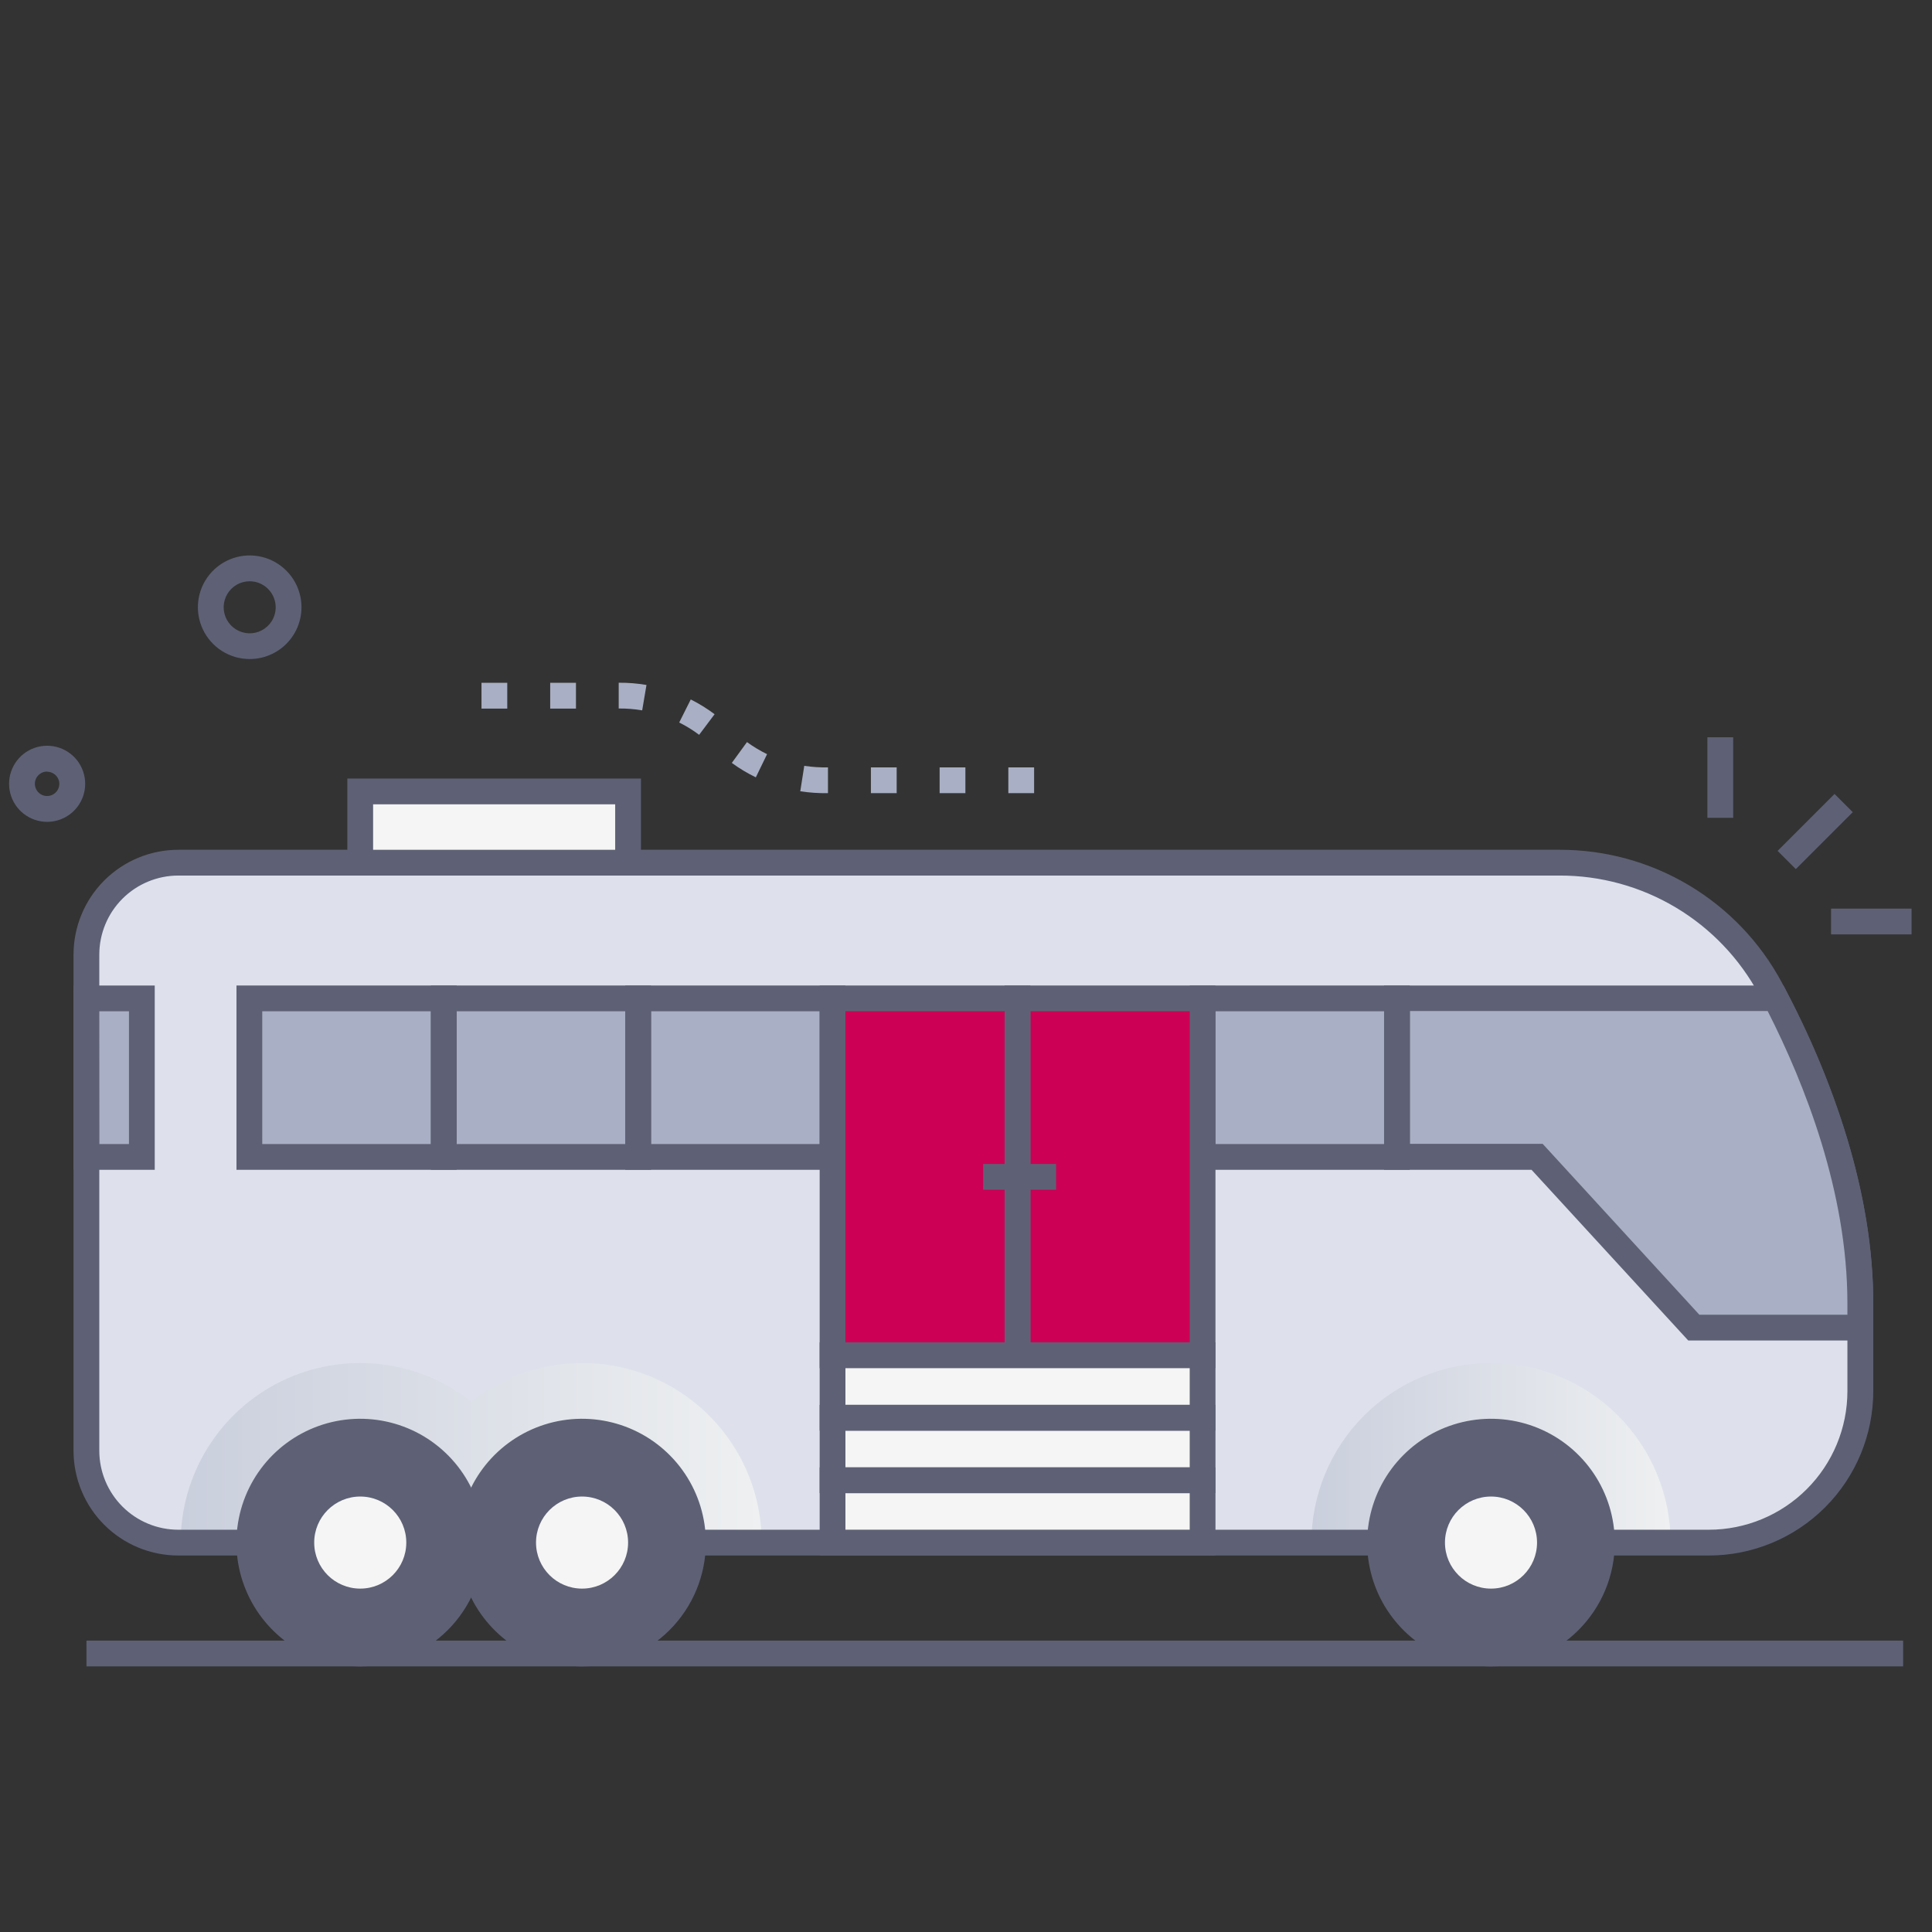 <svg xmlns="http://www.w3.org/2000/svg" width="160" height="160" viewBox="0 0 160 160" fill="none"><rect x="0" y="0" width="160" height="160" fill="#333333" stroke="none"/><path d="M3.902 68.061C3.202 68.061 2.522 67.828 1.969 67.398C1.416 66.968 1.022 66.366 0.849 65.688C0.677 65.009 0.735 64.292 1.015 63.65C1.295 63.009 1.78 62.478 2.395 62.143C3.01 61.808 3.719 61.687 4.41 61.8C5.101 61.913 5.735 62.252 6.212 62.765C6.688 63.278 6.98 63.935 7.042 64.633C7.103 65.331 6.931 66.029 6.552 66.617C6.266 67.06 5.874 67.425 5.411 67.677C4.948 67.929 4.429 68.061 3.902 68.061ZM3.902 63.897C3.692 63.896 3.488 63.961 3.316 64.081C3.145 64.202 3.015 64.373 2.945 64.571C2.874 64.769 2.867 64.983 2.924 65.185C2.981 65.387 3.099 65.566 3.262 65.698C3.425 65.83 3.625 65.908 3.834 65.922C4.044 65.935 4.252 65.883 4.431 65.774C4.609 65.664 4.75 65.501 4.832 65.308C4.914 65.115 4.935 64.902 4.891 64.697C4.838 64.474 4.713 64.275 4.534 64.132C4.356 63.989 4.134 63.91 3.906 63.907L3.902 63.897Z" fill="#5E6175"></path><path d="M20.67 54.578C19.861 54.577 19.069 54.346 18.385 53.914C17.701 53.481 17.154 52.864 16.806 52.134C16.458 51.403 16.323 50.589 16.418 49.786C16.513 48.982 16.834 48.222 17.342 47.593C17.851 46.964 18.527 46.491 19.293 46.23C20.059 45.968 20.883 45.929 21.67 46.116C22.457 46.303 23.175 46.709 23.741 47.287C24.308 47.865 24.699 48.591 24.87 49.382C25.006 50.009 24.999 50.657 24.851 51.281C24.703 51.905 24.416 52.487 24.013 52.986C23.61 53.484 23.101 53.886 22.522 54.161C21.944 54.437 21.311 54.58 20.67 54.578ZM20.67 48.138C20.296 48.139 19.93 48.237 19.605 48.423C19.282 48.609 19.012 48.876 18.822 49.198C18.632 49.52 18.529 49.886 18.523 50.259C18.518 50.633 18.609 51.001 18.788 51.329C18.968 51.656 19.23 51.931 19.548 52.127C19.866 52.323 20.229 52.433 20.602 52.447C20.976 52.46 21.346 52.376 21.677 52.203C22.008 52.029 22.288 51.773 22.491 51.459C22.699 51.133 22.816 50.756 22.829 50.369C22.843 49.982 22.751 49.598 22.565 49.258C22.379 48.919 22.105 48.635 21.771 48.438C21.438 48.241 21.057 48.137 20.67 48.138Z" fill="#5E6175"></path><path d="M154.061 107.915V115.209C154.059 118.536 152.737 121.725 150.385 124.077C148.033 126.429 144.844 127.751 141.517 127.753H14.767C13.768 127.754 12.778 127.557 11.855 127.175C10.931 126.793 10.092 126.233 9.386 125.526C8.679 124.82 8.118 123.981 7.736 123.058C7.353 122.135 7.156 121.145 7.156 120.146V79.047C7.156 78.048 7.353 77.058 7.736 76.135C8.118 75.213 8.679 74.374 9.386 73.668C10.093 72.962 10.932 72.402 11.855 72.02C12.778 71.638 13.768 71.442 14.767 71.443H129.144C132.73 71.437 136.25 72.404 139.328 74.242C142.407 76.08 144.929 78.719 146.624 81.878C146.767 82.141 146.905 82.411 147.048 82.682C150.558 89.446 154.061 98.544 154.061 107.915Z" fill="#DEE1EC"></path><g style="mix-blend-mode:multiply"><path d="M63.08 127.753H14.961C14.96 124.962 15.744 122.228 17.224 119.862C18.704 117.496 20.82 115.594 23.33 114.374C25.84 113.155 28.643 112.666 31.418 112.965C34.193 113.263 36.828 114.337 39.021 116.063C41.214 114.337 43.849 113.263 46.623 112.965C49.398 112.666 52.201 113.155 54.711 114.374C57.221 115.594 59.337 117.496 60.818 119.862C62.298 122.228 63.082 124.962 63.08 127.753Z" fill="url(#paint0_linear_417_93)"></path><path d="M138.354 127.753H108.607C108.607 123.809 110.174 120.026 112.964 117.236C115.753 114.447 119.536 112.88 123.481 112.88C127.425 112.88 131.208 114.447 133.998 117.236C136.787 120.026 138.354 123.809 138.354 127.753Z" fill="url(#paint1_linear_417_93)"></path></g><path d="M141.518 128.82H14.768C12.467 128.819 10.261 127.905 8.634 126.279C7.007 124.652 6.092 122.447 6.09 120.146V79.047C6.093 76.747 7.008 74.542 8.635 72.916C10.262 71.291 12.468 70.377 14.768 70.376H129.145C132.925 70.365 136.637 71.382 139.882 73.32C143.128 75.258 145.785 78.043 147.567 81.377C151.871 89.325 155.136 98.946 155.136 107.915V115.21C155.133 118.82 153.697 122.281 151.144 124.833C148.59 127.385 145.128 128.819 141.518 128.82ZM14.768 72.51C13.034 72.511 11.371 73.2 10.144 74.425C8.917 75.651 8.227 77.313 8.224 79.047V120.146C8.226 121.881 8.916 123.544 10.143 124.77C11.37 125.996 13.033 126.685 14.768 126.686H141.518C144.561 126.685 147.479 125.475 149.631 123.323C151.783 121.171 152.993 118.253 152.995 115.21V107.915C152.995 99.312 149.826 90.044 145.683 82.387C144.081 79.395 141.696 76.895 138.783 75.155C135.87 73.415 132.538 72.501 129.145 72.51H14.768Z" fill="#5E6175"></path><path d="M154.061 107.915V109.949H140.265L127.287 95.812H115.689V82.682H147.04C150.557 89.446 154.061 98.544 154.061 107.915Z" fill="#A9AFC4"></path><path d="M115.694 82.682H99.594V95.812H115.694V82.682Z" fill="#A9AFC4"></path><path d="M68.95 82.682H52.85V95.812H68.95V82.682Z" fill="#A9AFC4"></path><path d="M52.85 82.682H36.75V95.812H52.85V82.682Z" fill="#A9AFC4"></path><path d="M36.751 82.682H20.65V95.812H36.751V82.682Z" fill="#A9AFC4"></path><path d="M11.743 82.682H7.162V95.812H11.743V82.682Z" fill="#A9AFC4"></path><path d="M155.128 111.016H139.814L126.836 96.879H114.623V81.615H147.699C151.899 89.699 155.135 98.736 155.135 107.933L155.128 111.016ZM140.735 108.882H152.994V107.915C152.994 98.729 149.473 89.802 146.39 83.731H116.757V94.728H127.757L140.735 108.882Z" fill="#5E6175"></path><path d="M116.758 96.879H98.527V81.615H116.758V96.879ZM100.661 94.745H114.624V83.749H100.661V94.745Z" fill="#5E6175"></path><path d="M70.014 96.879H51.783V81.615H70.014V96.879ZM53.917 94.745H67.88V83.749H53.917V94.745Z" fill="#5E6175"></path><path d="M53.918 96.879H35.684V81.615H53.918V96.879ZM37.818 94.745H51.784V83.749H37.818V94.745Z" fill="#5E6175"></path><path d="M37.818 96.879H19.584V81.615H37.818V96.879ZM21.718 94.745H35.684V83.749H21.718V94.745Z" fill="#5E6175"></path><path d="M12.815 96.879H6.09V81.615H12.815V96.879ZM8.231 94.745H10.681V83.749H8.224L8.231 94.745Z" fill="#5E6175"></path><path d="M84.269 82.682H68.947V112.24H84.269V82.682Z" fill="#CC0054"></path><path d="M99.589 82.682H84.268V112.24H99.589V82.682Z" fill="#CC0054"></path><path d="M85.336 113.307H67.881V81.615H85.336V113.307ZM70.015 111.173H83.202V83.749H70.015V111.173Z" fill="#5E6175"></path><path d="M100.66 113.307H83.201V81.615H100.66V113.307ZM85.335 111.173H98.526V83.749H85.335V111.173Z" fill="#5E6175"></path><path d="M99.59 112.24H68.947V117.411H99.59V112.24Z" fill="#F5F5F5"></path><path d="M99.59 117.411H68.947V122.582H99.59V117.411Z" fill="#F5F5F5"></path><path d="M99.59 122.582H68.947V127.753H99.59V122.582Z" fill="#F5F5F5"></path><path d="M100.661 118.478H67.881V111.173H100.661V118.478ZM70.015 116.344H98.527V113.307H70.015V116.344Z" fill="#5E6175"></path><path d="M100.661 123.656H67.881V116.344H100.661V123.656ZM70.015 121.522H98.527V118.485H70.015V121.522Z" fill="#5E6175"></path><path d="M100.661 128.817H67.881V121.522H100.661V128.817ZM70.015 126.683H98.527V123.656H70.015V126.683Z" fill="#5E6175"></path><path d="M52.016 65.543H29.834V71.443H52.016V65.543Z" fill="#F5F5F5"></path><path d="M53.081 72.51H28.766V64.476H53.081V72.51ZM30.899 70.376H50.947V66.61H30.899V70.376Z" fill="#5E6175"></path><path d="M157.609 135.869H7.162V138.003H157.609V135.869Z" fill="#5E6175"></path><path d="M151.928 65.75L147.213 70.465L148.722 71.974L153.437 67.259L151.928 65.75Z" fill="#5E6175"></path><path d="M143.534 61.058H141.4V67.727H143.534V61.058Z" fill="#5E6175"></path><path d="M158.307 75.249H151.639V77.382H158.307V75.249Z" fill="#5E6175"></path><path d="M85.64 65.685H83.506V63.551H85.64V65.685ZM79.95 65.685H77.816V63.551H79.95V65.685ZM74.259 65.685H72.125V63.551H74.259V65.685ZM68.569 65.685C67.801 65.699 67.034 65.647 66.275 65.529L66.606 63.423C67.255 63.521 67.912 63.564 68.569 63.551V65.685ZM62.594 64.376C61.897 64.038 61.231 63.639 60.606 63.181L61.861 61.456C62.386 61.838 62.943 62.172 63.526 62.456L62.594 64.376ZM57.899 60.855C57.382 60.465 56.829 60.124 56.249 59.835L57.206 57.925C57.899 58.273 58.56 58.682 59.18 59.148L57.899 60.855ZM53.183 58.828C52.541 58.72 51.89 58.669 51.238 58.675V56.541C52.009 56.534 52.779 56.596 53.539 56.726L53.183 58.828ZM47.699 58.682H45.565V56.548H47.699V58.682ZM42.009 58.682H39.875V56.548H42.009V58.682Z" fill="#A9AFC4"></path><path d="M29.833 136.936C34.907 136.936 39.019 132.823 39.019 127.75C39.019 122.676 34.907 118.563 29.833 118.563C24.759 118.563 20.646 122.676 20.646 127.75C20.646 132.823 24.759 136.936 29.833 136.936Z" fill="#5E6175"></path><path d="M29.834 131.562C31.94 131.562 33.647 129.855 33.647 127.75C33.647 125.644 31.94 123.937 29.834 123.937C27.728 123.937 26.021 125.644 26.021 127.75C26.021 129.855 27.728 131.562 29.834 131.562Z" fill="#F5F5F5"></path><path d="M29.834 138.003C27.805 138.003 25.823 137.402 24.137 136.275C22.451 135.148 21.137 133.547 20.361 131.674C19.584 129.8 19.381 127.738 19.777 125.749C20.173 123.76 21.149 121.933 22.583 120.499C24.017 119.066 25.844 118.089 27.833 117.693C29.822 117.298 31.884 117.501 33.757 118.277C35.631 119.053 37.232 120.367 38.359 122.053C39.486 123.739 40.087 125.722 40.087 127.75C40.084 130.468 39.003 133.075 37.081 134.997C35.158 136.919 32.552 138 29.834 138.003ZM29.834 119.634C28.227 119.634 26.657 120.11 25.322 121.002C23.987 121.895 22.946 123.163 22.332 124.647C21.717 126.131 21.557 127.764 21.87 129.339C22.184 130.914 22.957 132.361 24.093 133.496C25.229 134.631 26.676 135.404 28.252 135.717C29.827 136.03 31.46 135.869 32.943 135.254C34.427 134.639 35.695 133.597 36.586 132.262C37.478 130.926 37.954 129.356 37.953 127.75C37.95 125.598 37.094 123.534 35.572 122.013C34.049 120.491 31.986 119.636 29.834 119.634Z" fill="#5E6175"></path><path d="M48.202 136.936C53.276 136.936 57.389 132.823 57.389 127.75C57.389 122.676 53.276 118.563 48.202 118.563C43.129 118.563 39.016 122.676 39.016 127.75C39.016 132.823 43.129 136.936 48.202 136.936Z" fill="#5E6175"></path><path d="M48.203 131.562C50.309 131.562 52.016 129.855 52.016 127.75C52.016 125.644 50.309 123.937 48.203 123.937C46.098 123.937 44.391 125.644 44.391 127.75C44.391 129.855 46.098 131.562 48.203 131.562Z" fill="#F5F5F5"></path><path d="M48.203 138.003C46.175 138.003 44.192 137.402 42.506 136.275C40.82 135.148 39.506 133.547 38.73 131.674C37.954 129.8 37.751 127.738 38.146 125.749C38.542 123.76 39.518 121.933 40.952 120.499C42.386 119.066 44.213 118.089 46.202 117.693C48.191 117.298 50.253 117.501 52.126 118.277C54 119.053 55.601 120.367 56.728 122.053C57.855 123.739 58.456 125.722 58.456 127.75C58.453 130.468 57.372 133.075 55.45 134.997C53.528 136.919 50.921 138 48.203 138.003ZM48.203 119.634C46.597 119.634 45.027 120.11 43.691 121.002C42.356 121.895 41.315 123.163 40.701 124.647C40.086 126.131 39.926 127.764 40.239 129.339C40.553 130.914 41.327 132.361 42.462 133.496C43.598 134.631 45.045 135.404 46.621 135.717C48.196 136.03 49.829 135.869 51.312 135.254C52.796 134.639 54.064 133.597 54.956 132.262C55.847 130.926 56.323 129.356 56.322 127.75C56.319 125.598 55.463 123.534 53.941 122.013C52.418 120.491 50.355 119.636 48.203 119.634Z" fill="#5E6175"></path><path d="M123.479 136.936C128.553 136.936 132.666 132.823 132.666 127.75C132.666 122.676 128.553 118.563 123.479 118.563C118.406 118.563 114.293 122.676 114.293 127.75C114.293 132.823 118.406 136.936 123.479 136.936Z" fill="#5E6175"></path><path d="M123.479 131.562C125.584 131.562 127.291 129.855 127.291 127.75C127.291 125.644 125.584 123.937 123.479 123.937C121.373 123.937 119.666 125.644 119.666 127.75C119.666 129.855 121.373 131.562 123.479 131.562Z" fill="#F5F5F5"></path><path d="M123.48 138.003C121.452 138.004 119.469 137.403 117.782 136.277C116.096 135.151 114.781 133.55 114.004 131.676C113.228 129.803 113.024 127.741 113.419 125.752C113.814 123.762 114.791 121.935 116.225 120.501C117.658 119.066 119.485 118.09 121.474 117.694C123.463 117.298 125.525 117.501 127.399 118.276C129.273 119.052 130.874 120.367 132.001 122.053C133.128 123.739 133.729 125.722 133.729 127.75C133.727 130.468 132.646 133.073 130.724 134.996C128.803 136.918 126.197 137.999 123.48 138.003ZM123.48 119.634C121.873 119.633 120.303 120.109 118.967 121.001C117.632 121.893 116.59 123.161 115.975 124.644C115.36 126.128 115.199 127.761 115.512 129.336C115.826 130.912 116.599 132.359 117.735 133.495C118.87 134.63 120.318 135.404 121.893 135.717C123.468 136.03 125.101 135.869 126.585 135.254C128.069 134.639 129.337 133.598 130.229 132.262C131.121 130.926 131.596 129.356 131.596 127.75C131.593 125.598 130.737 123.535 129.215 122.014C127.694 120.493 125.631 119.637 123.48 119.634Z" fill="#5E6175"></path><path d="M87.461 96.395H81.422V98.529H87.461V96.395Z" fill="#5E6175"></path><defs><linearGradient id="paint0_linear_417_93" x1="14.961" y1="120.317" x2="63.08" y2="120.317" gradientUnits="userSpaceOnUse"><stop stop-color="#CACFDD"></stop><stop offset="1" stop-color="#EEF0F1"></stop></linearGradient><linearGradient id="paint1_linear_417_93" x1="108.607" y1="120.317" x2="138.354" y2="120.317" gradientUnits="userSpaceOnUse"><stop stop-color="#CACFDD"></stop><stop offset="1" stop-color="#EEF0F1"></stop></linearGradient></defs></svg>